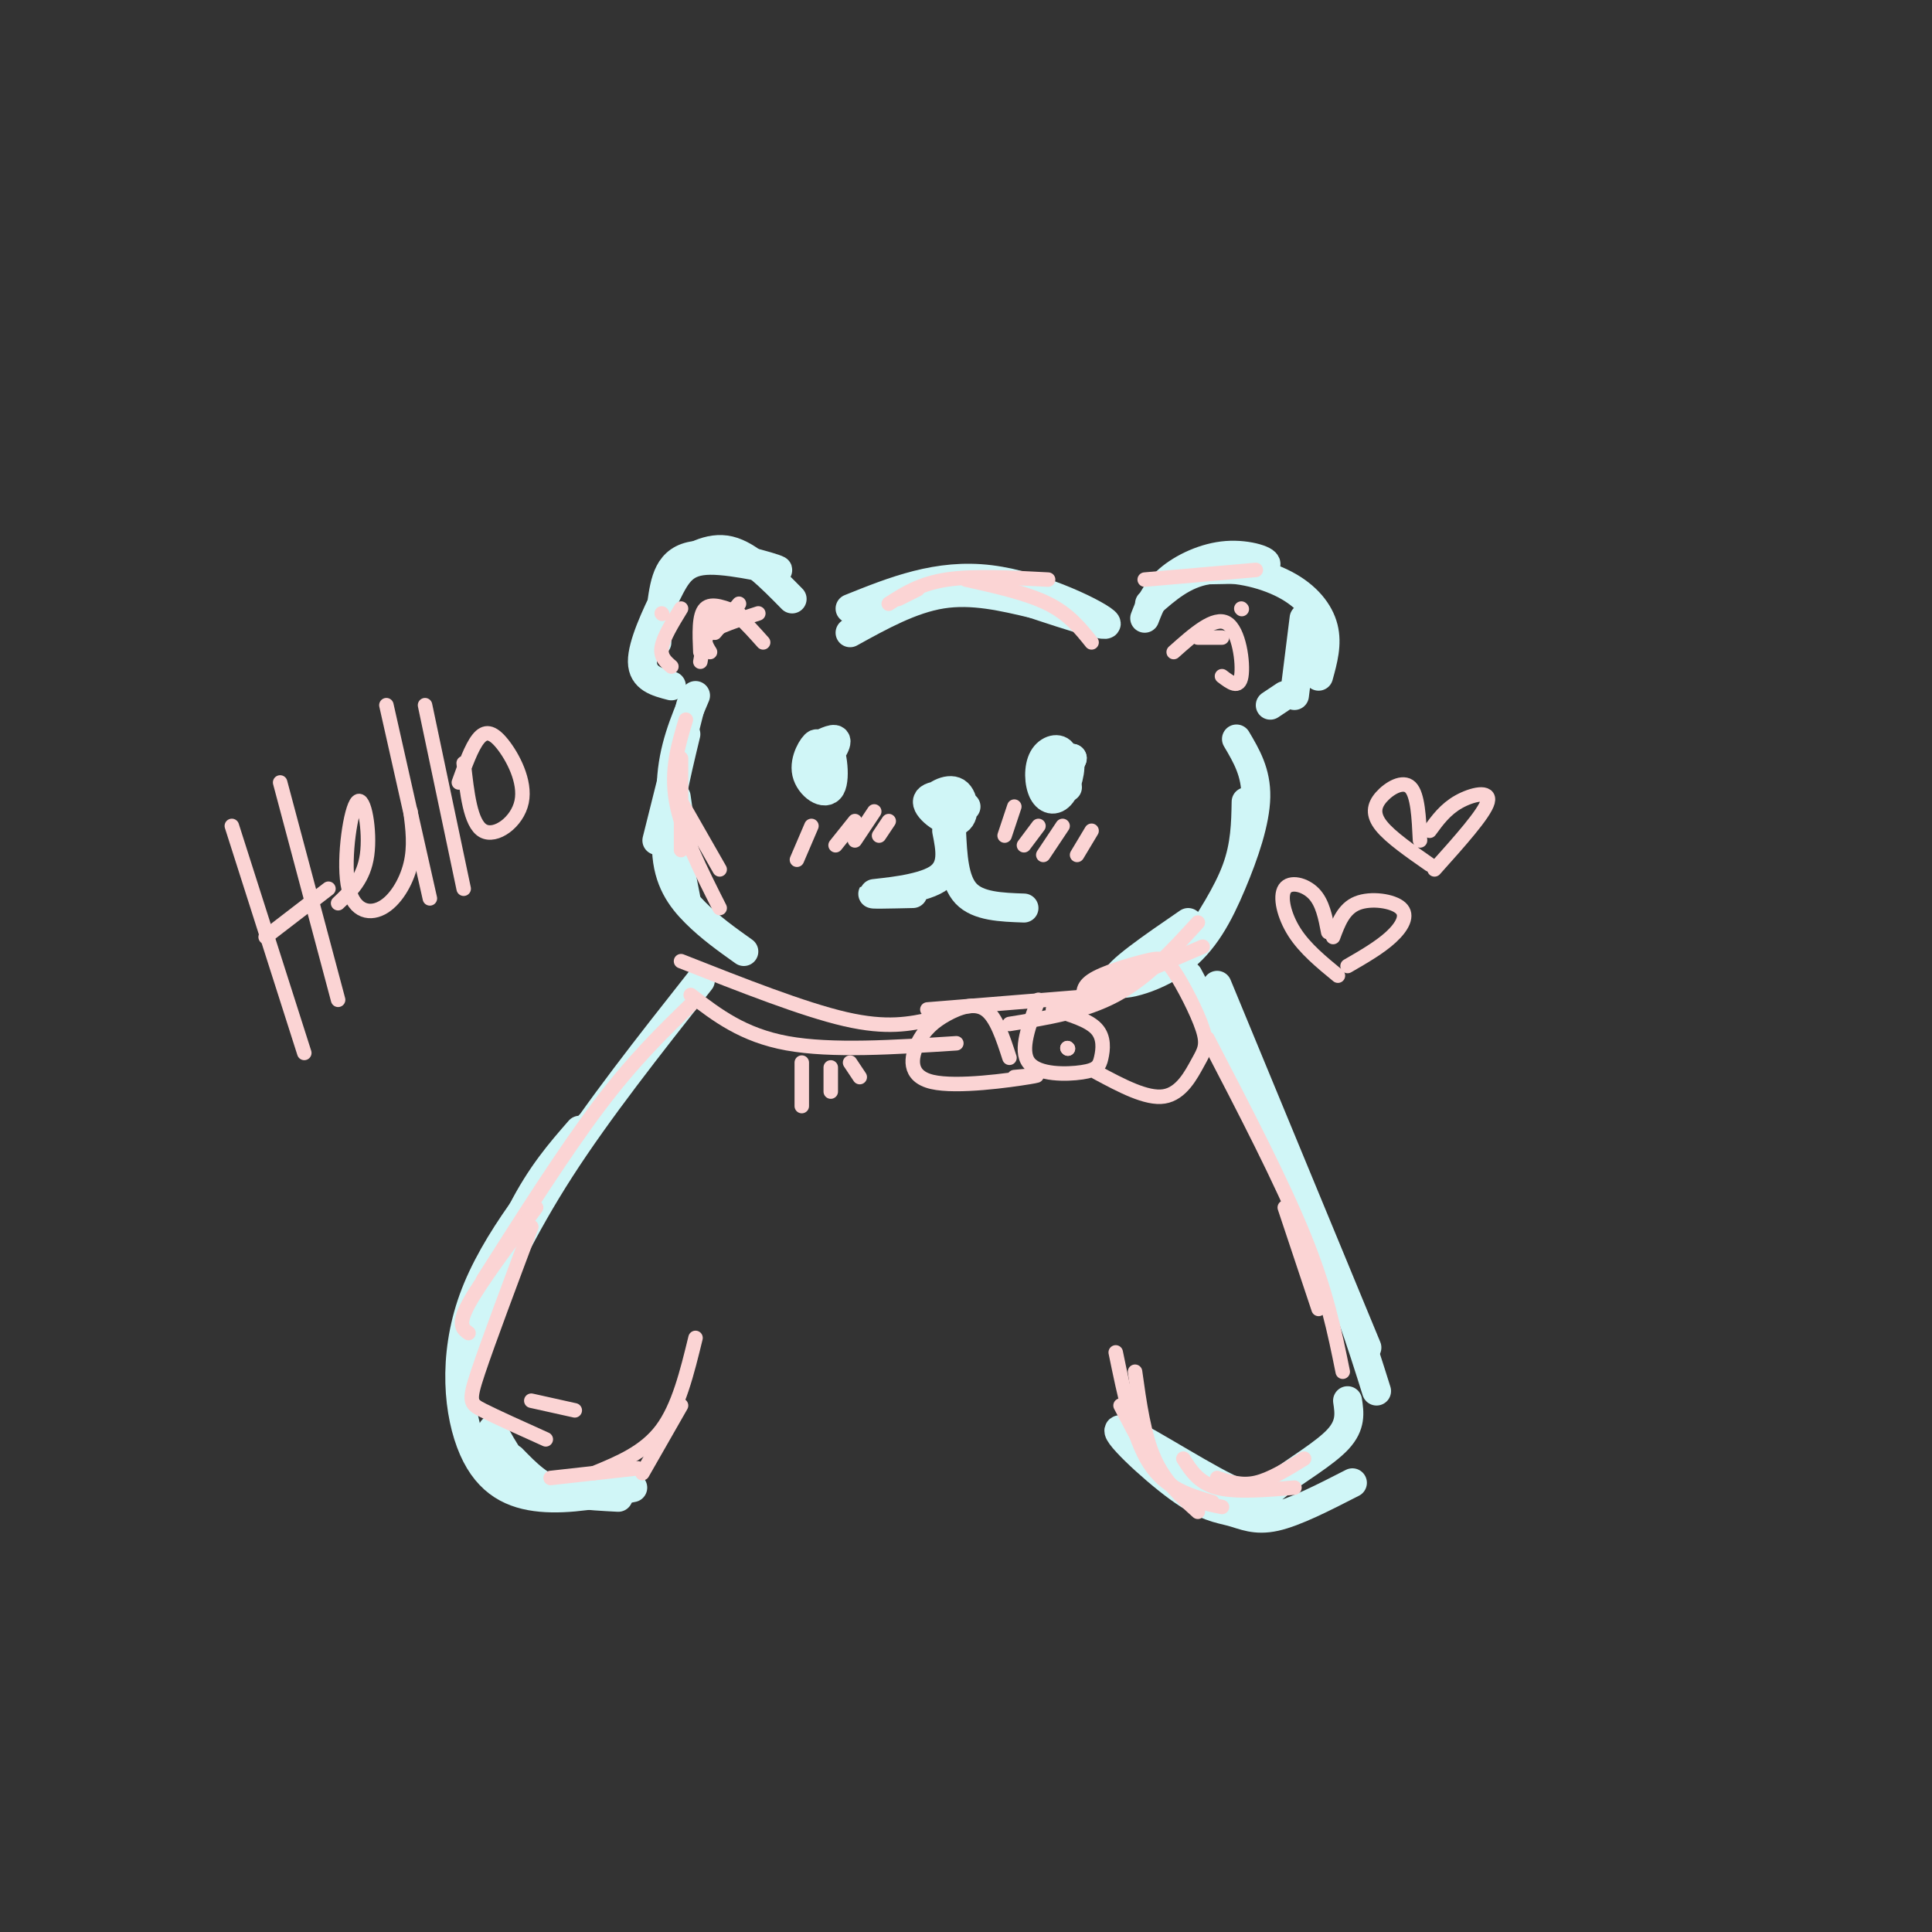 <svg viewBox='0 0 400 400' version='1.1' xmlns='http://www.w3.org/2000/svg' xmlns:xlink='http://www.w3.org/1999/xlink'><rect x="0" y="0" width="400" height="400" fill="#333333" stroke="none"/><g fill='none' stroke='rgb(208,246,247)' stroke-width='6' stroke-linecap='round' stroke-linejoin='round'><path d='M136,174c0.000,0.000 7.000,-28.000 7,-28'/><path d='M144,144c-2.333,5.500 -4.667,11.000 -5,18c-0.333,7.000 1.333,15.500 3,24'/><path d='M142,179c0.000,0.000 -2.000,-14.000 -2,-14'/><path d='M142,152c-2.133,8.867 -4.267,17.733 -4,24c0.267,6.267 2.933,9.933 6,13c3.067,3.067 6.533,5.533 10,8'/><path d='M139,142c-2.976,-0.767 -5.952,-1.534 -6,-5c-0.048,-3.466 2.832,-9.630 5,-14c2.168,-4.370 3.622,-6.944 9,-7c5.378,-0.056 14.679,2.408 14,2c-0.679,-0.408 -11.337,-3.688 -17,-3c-5.663,0.688 -6.332,5.344 -7,10'/><path d='M136,133c0.000,0.000 0.000,-5.000 0,-5'/><path d='M139,118c3.917,-2.500 7.833,-5.000 12,-4c4.167,1.000 8.583,5.500 13,10'/><path d='M176,126c9.111,-3.667 18.222,-7.333 29,-6c10.778,1.333 23.222,7.667 24,9c0.778,1.333 -10.111,-2.333 -21,-6'/><path d='M176,131c6.333,-3.500 12.667,-7.000 19,-8c6.333,-1.000 12.667,0.500 19,2'/><path d='M237,128c1.071,-2.762 2.143,-5.524 5,-8c2.857,-2.476 7.500,-4.667 12,-5c4.500,-0.333 8.857,1.190 8,2c-0.857,0.810 -6.929,0.905 -13,1'/><path d='M238,125c3.506,-3.089 7.012,-6.179 12,-7c4.988,-0.821 11.458,0.625 16,3c4.542,2.375 7.155,5.679 8,9c0.845,3.321 -0.077,6.661 -1,10'/><path d='M270,128c0.000,0.000 -2.000,16.000 -2,16'/><path d='M263,146c0.000,0.000 3.000,-2.000 3,-2'/><path d='M256,153c2.051,3.467 4.102,6.935 4,12c-0.102,5.065 -2.357,11.729 -5,18c-2.643,6.271 -5.673,12.150 -11,16c-5.327,3.850 -12.951,5.671 -13,4c-0.049,-1.671 7.475,-6.836 15,-12'/><path d='M258,166c-0.083,4.500 -0.167,9.000 -2,14c-1.833,5.000 -5.417,10.500 -9,16'/><path d='M145,203c-10.583,13.417 -21.167,26.833 -29,39c-7.833,12.167 -12.917,23.083 -18,34'/><path d='M96,281c4.000,-11.083 8.000,-22.167 12,-30c4.000,-7.833 8.000,-12.417 12,-17'/><path d='M122,233c-9.839,12.018 -19.679,24.036 -24,36c-4.321,11.964 -3.125,23.875 0,31c3.125,7.125 8.179,9.464 14,10c5.821,0.536 12.411,-0.732 19,-2'/><path d='M130,307c-5.000,1.417 -10.000,2.833 -14,2c-4.000,-0.833 -7.000,-3.917 -10,-7'/><path d='M102,296c2.333,4.333 4.667,8.667 9,11c4.333,2.333 10.667,2.667 17,3'/><path d='M252,204c0.000,0.000 31.000,75.000 31,75'/><path d='M246,202c9.750,18.333 19.500,36.667 26,51c6.500,14.333 9.750,24.667 13,35'/><path d='M279,290c0.379,2.513 0.759,5.027 -2,8c-2.759,2.973 -8.656,6.406 -12,9c-3.344,2.594 -4.136,4.350 -11,1c-6.864,-3.350 -19.801,-11.807 -22,-12c-2.199,-0.193 6.338,7.876 12,12c5.662,4.124 8.447,4.303 11,5c2.553,0.697 4.872,1.914 9,1c4.128,-0.914 10.064,-3.957 16,-7'/><path d='M196,172c0.778,3.889 1.556,7.778 -2,10c-3.556,2.222 -11.444,2.778 -13,3c-1.556,0.222 3.222,0.111 8,0'/><path d='M197,172c0.250,5.167 0.500,10.333 3,13c2.500,2.667 7.250,2.833 12,3'/><path d='M198,168c0.848,-1.207 1.696,-2.415 0,-3c-1.696,-0.585 -5.935,-0.549 -6,1c-0.065,1.549 4.044,4.611 6,4c1.956,-0.611 1.757,-4.895 0,-6c-1.757,-1.105 -5.074,0.970 -5,2c0.074,1.030 3.537,1.015 7,1'/><path d='M170,162c0.000,-1.917 0.000,-3.833 0,-4c0.000,-0.167 0.000,1.417 0,3'/><path d='M218,163c0.000,0.000 3.000,0.000 3,0'/><path d='M168,159c0.802,-2.615 1.604,-5.230 1,-5c-0.604,0.230 -2.614,3.304 -2,6c0.614,2.696 3.852,5.015 5,3c1.148,-2.015 0.205,-8.365 -1,-9c-1.205,-0.635 -2.670,4.444 -2,5c0.670,0.556 3.477,-3.413 4,-5c0.523,-1.587 -1.239,-0.794 -3,0'/><path d='M219,164c0.848,-3.300 1.697,-6.599 1,-8c-0.697,-1.401 -2.939,-0.902 -4,1c-1.061,1.902 -0.942,5.208 0,7c0.942,1.792 2.705,2.068 4,0c1.295,-2.068 2.120,-6.482 1,-7c-1.120,-0.518 -4.186,2.861 -5,5c-0.814,2.139 0.625,3.040 2,2c1.375,-1.040 2.688,-4.020 4,-7'/><path d='M222,157c0.000,0.167 -2.000,4.083 -4,8'/></g>
<g fill='none' stroke='rgb(251,212,212)' stroke-width='3' stroke-linecap='round' stroke-linejoin='round'><path d='M168,171c0.000,0.000 -3.000,7.000 -3,7'/><path d='M177,170c0.000,0.000 -4.000,5.000 -4,5'/><path d='M181,168c0.000,0.000 -4.000,6.000 -4,6'/><path d='M184,170c0.000,0.000 -2.000,3.000 -2,3'/><path d='M210,167c0.000,0.000 -2.000,6.000 -2,6'/><path d='M215,171c0.000,0.000 -3.000,4.000 -3,4'/><path d='M220,171c0.000,0.000 -4.000,6.000 -4,6'/><path d='M226,172c0.000,0.000 -3.000,5.000 -3,5'/><path d='M143,208c-5.917,5.750 -11.833,11.500 -19,21c-7.167,9.500 -15.583,22.750 -24,36'/><path d='M97,276c-1.167,-0.833 -2.333,-1.667 0,-6c2.333,-4.333 8.167,-12.167 14,-20'/><path d='M110,254c-4.467,11.911 -8.933,23.822 -11,30c-2.067,6.178 -1.733,6.622 1,8c2.733,1.378 7.867,3.689 13,6'/><path d='M119,292c0.000,0.000 -9.000,-2.000 -9,-2'/><path d='M141,176c0.000,0.000 0.000,-19.000 0,-19'/><path d='M142,149c-1.583,5.250 -3.167,10.500 -2,17c1.167,6.500 5.083,14.250 9,22'/><path d='M149,180c0.000,0.000 -8.000,-14.000 -8,-14'/><path d='M139,138c-1.167,-1.000 -2.333,-2.000 -2,-4c0.333,-2.000 2.167,-5.000 4,-8'/><path d='M137,127c0.000,0.000 0.100,0.100 0.1,0.1'/><path d='M147,135c-0.833,-1.333 -1.667,-2.667 0,-4c1.667,-1.333 5.833,-2.667 10,-4'/><path d='M158,133c-3.417,-3.833 -6.833,-7.667 -9,-7c-2.167,0.667 -3.083,5.833 -4,11'/><path d='M145,135c-0.167,-3.833 -0.333,-7.667 1,-9c1.333,-1.333 4.167,-0.167 7,1'/><path d='M153,125c0.000,0.000 -5.000,6.000 -5,6'/><path d='M243,135c4.222,-3.756 8.444,-7.511 11,-6c2.556,1.511 3.444,8.289 3,11c-0.444,2.711 -2.222,1.356 -4,0'/><path d='M253,132c0.000,0.000 -5.000,0.000 -5,0'/><path d='M184,125c3.250,-2.083 6.500,-4.167 12,-5c5.500,-0.833 13.250,-0.417 21,0'/><path d='M226,133c-2.333,-2.917 -4.667,-5.833 -9,-8c-4.333,-2.167 -10.667,-3.583 -17,-5'/><path d='M186,124c0.000,0.000 4.000,-2.000 4,-2'/><path d='M237,120c0.000,0.000 23.000,-2.000 23,-2'/><path d='M257,126c0.000,0.000 0.100,0.100 0.1,0.1'/><path d='M221,208c0.000,0.000 28.000,-12.000 28,-12'/><path d='M248,191c-5.250,5.750 -10.500,11.500 -17,15c-6.500,3.500 -14.250,4.750 -22,6'/><path d='M192,209c0.000,0.000 37.000,-3.000 37,-3'/><path d='M250,215c7.667,14.750 15.333,29.500 20,41c4.667,11.500 6.333,19.750 8,28'/><path d='M266,250c0.000,0.000 7.000,21.000 7,21'/><path d='M245,302c1.583,2.500 3.167,5.000 7,6c3.833,1.000 9.917,0.500 16,0'/><path d='M270,302c-3.500,2.167 -7.000,4.333 -10,5c-3.000,0.667 -5.500,-0.167 -8,-1'/><path d='M133,305c0.000,0.000 8.000,-14.000 8,-14'/><path d='M144,277c-1.750,7.167 -3.500,14.333 -7,19c-3.500,4.667 -8.750,6.833 -14,9'/><path d='M114,306c0.000,0.000 18.000,-2.000 18,-2'/><path d='M231,280c1.833,8.917 3.667,17.833 7,23c3.333,5.167 8.167,6.583 13,8'/><path d='M253,312c-3.750,-0.750 -7.500,-1.500 -11,-5c-3.500,-3.500 -6.750,-9.750 -10,-16'/><path d='M235,284c0.917,6.583 1.833,13.167 4,18c2.167,4.833 5.583,7.917 9,11'/><path d='M48,171c0.000,0.000 15.000,47.000 15,47'/><path d='M58,162c0.000,0.000 12.000,45.000 12,45'/><path d='M55,194c0.000,0.000 13.000,-10.000 13,-10'/><path d='M70,187c2.658,-2.520 5.315,-5.040 6,-10c0.685,-4.960 -0.604,-12.359 -2,-11c-1.396,1.359 -2.900,11.478 -2,17c0.900,5.522 4.204,6.448 7,5c2.796,-1.448 5.085,-5.271 6,-9c0.915,-3.729 0.458,-7.365 0,-11'/><path d='M80,146c0.000,0.000 9.000,40.000 9,40'/><path d='M88,146c0.000,0.000 8.000,38.000 8,38'/><path d='M96,158c0.697,6.255 1.394,12.510 4,14c2.606,1.490 7.121,-1.786 8,-6c0.879,-4.214 -1.879,-9.365 -4,-12c-2.121,-2.635 -3.606,-2.753 -5,-1c-1.394,1.753 -2.697,5.376 -4,9'/><path d='M275,193c-0.583,-3.054 -1.167,-6.107 -3,-8c-1.833,-1.893 -4.917,-2.625 -6,-1c-1.083,1.625 -0.167,5.607 2,9c2.167,3.393 5.583,6.196 9,9'/><path d='M276,194c1.089,-2.929 2.179,-5.857 5,-7c2.821,-1.143 7.375,-0.500 9,1c1.625,1.500 0.321,3.857 -2,6c-2.321,2.143 -5.661,4.071 -9,6'/><path d='M294,174c-0.226,-4.744 -0.452,-9.488 -2,-11c-1.548,-1.512 -4.417,0.208 -6,2c-1.583,1.792 -1.881,3.655 0,6c1.881,2.345 5.940,5.173 10,8'/><path d='M296,172c1.622,-2.222 3.244,-4.444 6,-6c2.756,-1.556 6.644,-2.444 6,0c-0.644,2.444 -5.822,8.222 -11,14'/><path d='M215,207c-1.976,5.219 -3.952,10.437 -2,13c1.952,2.563 7.833,2.470 11,2c3.167,-0.470 3.622,-1.319 4,-3c0.378,-1.681 0.679,-4.195 -1,-6c-1.679,-1.805 -5.340,-2.903 -9,-4'/><path d='M225,208c-0.690,-1.686 -1.379,-3.373 1,-5c2.379,-1.627 7.827,-3.195 11,-4c3.173,-0.805 4.071,-0.848 6,2c1.929,2.848 4.888,8.588 6,12c1.112,3.412 0.376,4.495 -1,7c-1.376,2.505 -3.393,6.430 -7,7c-3.607,0.570 -8.803,-2.215 -14,-5'/><path d='M209,219c-1.370,-4.225 -2.739,-8.450 -5,-10c-2.261,-1.550 -5.412,-0.426 -8,1c-2.588,1.426 -4.611,3.156 -6,6c-1.389,2.844 -2.143,6.804 3,8c5.143,1.196 16.184,-0.373 20,-1c3.816,-0.627 0.408,-0.314 -3,0'/><path d='M193,211c-4.667,1.000 -9.333,2.000 -18,0c-8.667,-2.000 -21.333,-7.000 -34,-12'/><path d='M143,206c5.417,4.167 10.833,8.333 20,10c9.167,1.667 22.083,0.833 35,0'/><path d='M166,220c0.000,0.000 0.000,9.000 0,9'/><path d='M172,221c0.000,0.000 0.000,5.000 0,5'/><path d='M176,220c0.000,0.000 2.000,3.000 2,3'/><path d='M221,217c0.000,0.000 0.100,0.100 0.1,0.1'/><path d='M221,217c0.000,0.000 0.100,0.100 0.1,0.1'/></g>
</svg>